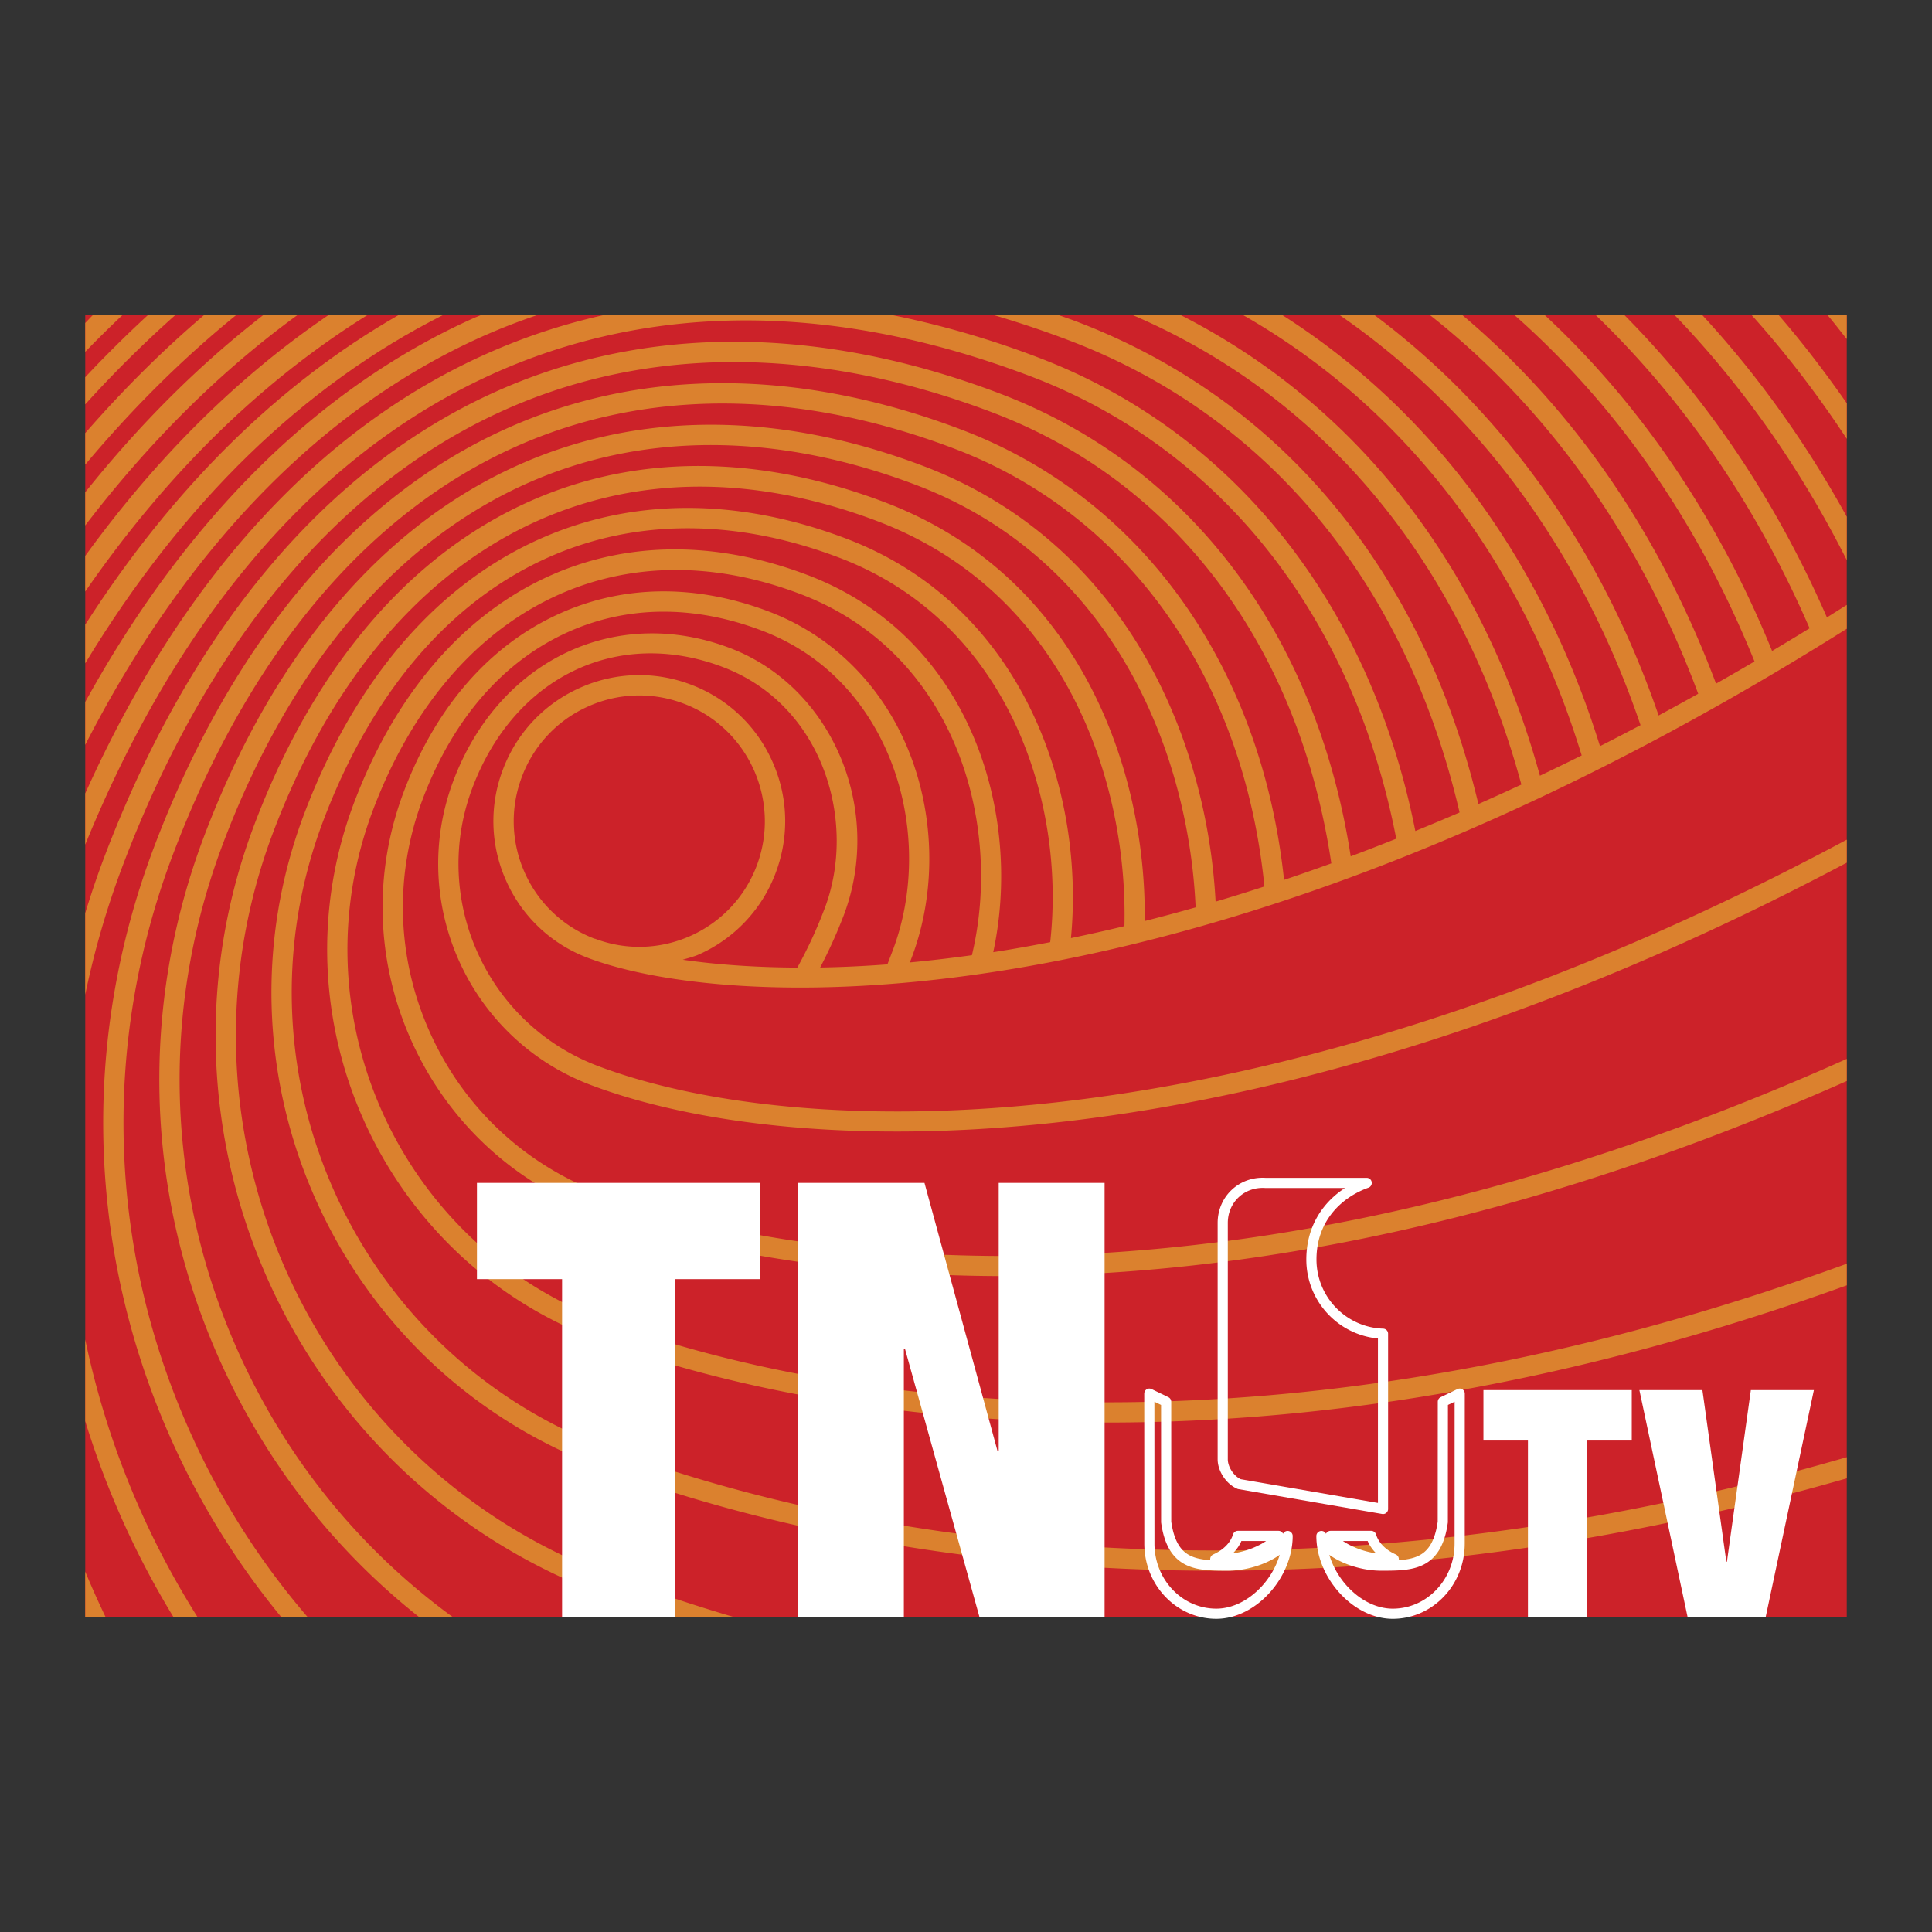 <svg xmlns="http://www.w3.org/2000/svg" width="2500" height="2500" viewBox="0 0 192.756 192.756"><rect x="0" y="0" width="192.756" height="192.756" fill="#333333" stroke="none"/><path fill-rule="evenodd" clip-rule="evenodd" fill="#fff" fill-opacity="0" d="M0 0h192.756v192.756H0V0z"/><path fill-rule="evenodd" clip-rule="evenodd" fill="#cc2229" d="M184.252 161.318H8.504V31.438h175.748v129.88z"/><path d="M8.504 35.1a122.952 122.952 0 0 1 3.712-3.662H9.265c-.259.251-.504.532-.761.787V35.1zM8.504 141.793a86.134 86.134 0 0 0 8.793 19.525h2.399a84.05 84.05 0 0 1-11.193-27.672v8.147h.001zM8.504 79.163v5.104c18.288-44.833 53.345-62.298 94.359-46.707 18.934 7.199 32.166 23.987 36.441 46.119a227.994 227.994 0 0 1-4.543 1.76c-3.439-22.2-16.139-39.006-34.984-46.167-18.005-6.843-35.423-6.902-50.373-.168-16.892 7.608-30.394 23.699-39.05 46.535a88.027 88.027 0 0 0-1.851 5.472v8.119a85.367 85.367 0 0 1 3.744-12.873c8.46-22.321 21.595-38.022 37.986-45.404 14.449-6.51 31.333-6.435 48.822.213 18.26 6.94 30.539 23.319 33.773 44.974a209.994 209.994 0 0 1-4.717 1.648c-2.279-21.349-14.215-38.089-32.152-44.908-16.211-6.163-31.929-6.2-45.454-.108-15.239 6.863-27.389 21.296-35.136 41.738-7.328 19.333-6.7 40.369 1.77 59.23a77.793 77.793 0 0 0 10.913 17.58h2.628a75.702 75.702 0 0 1-11.695-18.412c-8.249-18.367-8.86-38.852-1.723-57.678 7.552-19.93 19.336-33.973 34.073-40.61 13.024-5.867 28.207-5.813 43.904.154 17.333 6.588 28.833 22.884 30.913 43.67a194.39 194.39 0 0 1-4.871 1.513c-.861-16.186-8.902-35.764-29.144-43.457-14.423-5.483-28.441-5.499-40.543-.049-13.582 6.117-24.375 18.89-31.214 36.936-6.479 17.092-5.922 35.688 1.564 52.361 4.562 10.158 11.377 18.854 19.855 25.572h3.354c-9.205-6.713-16.567-15.721-21.364-26.404-7.265-16.18-7.805-34.225-1.517-50.811 6.642-17.533 17.069-29.915 30.151-35.806 11.602-5.226 25.085-5.193 38.994.094 19.527 7.422 27.175 26.506 27.871 42.135-1.723.49-3.416.943-5.08 1.363.182-14.937-6.42-34.361-25.904-41.769C60.95 39.721 36.837 52.04 25.379 82.269c-11.618 30.655 3.833 65.063 34.447 76.7 2.033.771 4.248 1.562 6.603 2.35h6.742a177.258 177.258 0 0 1-12.625-4.244c-29.57-11.24-44.497-44.475-33.273-74.088 11.016-29.06 34.126-40.927 60.316-30.972 18.741 7.124 24.936 26.047 24.596 40.386-1.816.437-3.596.833-5.336 1.193 1.42-14.796-4.861-33.184-22.386-39.844-10.843-4.123-21.463-4.098-30.717.07-10.269 4.624-18.356 14.078-23.382 27.338-9.863 26.025 3.258 55.238 29.248 65.117 18.199 6.918 63.058 18.914 124.64 1.219v-2.111c-61.287 17.762-105.87 5.861-123.92-1-24.949-9.484-37.543-37.523-28.075-62.506 4.832-12.747 12.55-21.81 22.319-26.209 8.755-3.943 18.839-3.951 29.167-.025C100.51 62.015 106.359 79.859 104.779 94c-1.939.374-3.844.715-5.684.999 2.988-13.934-2.335-31.473-18.493-37.617-19.469-7.402-37.236 1.496-45.263 22.669-8.107 21.398 2.679 45.414 24.043 53.537 13.88 5.275 59.455 18.271 124.869-5.35v-2.154c-65.125 23.727-110.398 10.838-124.15 5.611-20.323-7.729-30.584-30.57-22.87-50.925 7.591-20.022 24.332-28.459 42.651-21.495 15.376 5.846 20.24 22.821 17.085 36.025-2.136.297-4.202.538-6.192.723l.176-.458c2.581-6.808 2.319-14.881-.697-21.599-2.727-6.069-7.53-10.667-13.525-12.945-7.261-2.76-14.486-2.693-20.898.195-6.949 3.129-12.319 9.261-15.53 17.734-3.079 8.123-2.813 16.96.745 24.886 3.559 7.924 9.984 13.986 18.095 17.068 9.596 3.648 55.624 17.791 125.11-13.051v-2.209c-69.209 31.004-114.897 16.977-124.391 13.367-7.607-2.893-13.633-8.576-16.968-16.008-3.337-7.431-3.585-15.719-.697-23.334 3.015-7.959 8.017-13.702 14.466-16.605 5.912-2.663 12.602-2.715 19.35-.149 7.037 2.674 10.628 7.938 12.398 11.883 2.802 6.239 3.047 13.733.652 20.047l-.526 1.37c-2.348.177-4.586.279-6.708.314a49.037 49.037 0 0 0 2.35-5.198c4.015-10.595-1.172-22.807-11.327-26.668-11.448-4.35-23.054 1.198-27.601 13.193-4.6 12.14 1.518 25.765 13.64 30.372 19.918 7.572 65.875 9.434 125.363-22.157v-2.294c-59.285 31.783-104.951 30.045-124.644 22.559-11.078-4.213-16.672-16.666-12.465-27.762 4.194-11.071 14.471-16.012 24.988-12.017 10.077 3.833 13.384 15.531 10.153 24.055a45.362 45.362 0 0 1-2.735 5.925c-4.342-.021-8.18-.311-11.43-.784.545-.172 1.103-.299 1.634-.538a14.448 14.448 0 0 0 7.631-8.112c.636-1.681.954-3.433.954-5.179 0-2.032-.428-4.058-1.286-5.966a14.447 14.447 0 0 0-8.103-7.646 14.436 14.436 0 0 0-11.132.333 14.473 14.473 0 0 0-7.637 8.12 14.479 14.479 0 0 0 .334 11.142 14.465 14.465 0 0 0 8.106 7.648c14.325 5.444 61.234 7.722 125.63-32.822v-2.377c-.658.412-1.318.832-1.977 1.244-5.1-11.683-11.916-21.793-20.207-30.164h-2.863c8.84 8.524 16.043 19.016 21.342 31.249a289.106 289.106 0 0 1-3.742 2.261c-4.268-10.506-11.295-22.906-22.682-33.509H151.1c12.219 10.777 19.582 23.723 23.947 34.558a298.05 298.05 0 0 1-3.838 2.214c-4.363-11.638-12.023-25.583-25.311-36.772h-3.23c14.279 11.261 22.311 25.801 26.762 37.78a296.13 296.13 0 0 1-3.949 2.165c-5.732-16.684-15.516-30.354-28.348-39.945h-3.477c13.709 9.456 24.107 23.513 30.021 40.912a267.273 267.273 0 0 1-4.047 2.095c-5.801-18.699-16.822-33.534-31.691-43.007h-3.916c15.99 9.137 27.795 24.379 33.781 43.933a275.788 275.788 0 0 1-4.166 2.024c-5.779-21.018-18.357-37.067-35.842-45.957h-4.785c19.086 8.187 32.783 24.692 38.777 46.839a240.363 240.363 0 0 1-4.289 1.944c-5.543-23.32-19.74-40.403-40.129-48.154-.586-.224-1.172-.417-1.756-.628h-6.465c2.486.731 4.988 1.566 7.502 2.522 19.852 7.546 33.654 24.262 38.971 47.101-1.49.645-2.955 1.252-4.414 1.85-4.49-22.646-18.137-39.833-37.629-47.245a91.994 91.994 0 0 0-14.556-4.228H60.232C38.48 36.274 20.439 52.611 8.504 79.163zM59.347 93.65l-.006.014a12.457 12.457 0 0 1-6.982-6.585 12.534 12.534 0 0 1-1.106-5.138c0-1.502.272-3.007.822-4.454a12.453 12.453 0 0 1 6.573-6.991 12.435 12.435 0 0 1 9.583-.288c6.455 2.454 9.713 9.712 7.262 16.179-2.45 6.458-9.691 9.717-16.146 7.263zM8.504 161.318h2.023a91.2 91.2 0 0 1-2.023-4.52v4.52zM184.252 51.555c-4.092-7.437-8.92-14.163-14.414-20.117h-2.758c6.752 7.026 12.514 15.212 17.172 24.438v-4.321zM184.252 31.438h-1.918c.66.776 1.277 1.594 1.918 2.39v-2.39zM184.252 40.231c-2.143-3.062-4.385-6.019-6.795-8.792h-2.693c3.436 3.815 6.59 7.948 9.488 12.343v-3.551zM8.504 37.634v2.711a116.487 116.487 0 0 1 8.984-8.907h-2.731a119.606 119.606 0 0 0-6.253 6.196z" fill-rule="evenodd" clip-rule="evenodd" fill="#db812e"/><path d="M8.504 62.322v3.852c9.725-16.064 21.821-27.752 35.685-34.735h-4.43C27.829 38.267 17.28 48.636 8.504 62.322z" fill-rule="evenodd" clip-rule="evenodd" fill="#db812e"/><path d="M8.504 70.039v4.276c10-19.539 23.47-33.471 39.497-40.688a63.396 63.396 0 0 1 5.597-2.189h-5.611c-.271.118-.547.22-.816.34-15.509 6.986-28.654 20.069-38.667 38.261zM8.504 55.463v3.552C16.65 47.226 26.12 37.99 36.655 31.438h-3.88C23.83 37.513 15.688 45.552 8.504 55.463zM8.504 43.212v3.145c4.712-5.62 9.741-10.607 15.057-14.918h-3.203c-4.135 3.522-8.091 7.455-11.854 11.773zM8.504 49.114v3.307c6.397-8.354 13.479-15.385 21.168-20.982h-3.406C19.9 36.369 13.965 42.282 8.504 49.114z" fill-rule="evenodd" clip-rule="evenodd" fill="#db812e"/><path d="M122.492 156.201c-3.057 0-5.535-.016-6.143-4.352m.001.001l-.004-11.996-1.678-.811.006 14.971m0 0c.004 3.861 2.99 6.988 6.678 6.988 3.691 0 7.113-3.896 7.113-7.756 0 1.211-2.916 2.955-5.973 2.955m21.455-4.351c-.6 4.336-3.078 4.352-6.135 4.352s-5.973-1.744-5.973-2.955c0 3.859 3.422 7.756 7.113 7.756 3.686 0 6.674-3.127 6.678-6.988m.001-.001l.004-14.971-1.68.811-.008 11.996m-20.297-3.78l14.334 2.48v-17.484m0 0c-3.969-.131-7.145-3.398-7.145-7.408 0-4.07 2.645-6.611 5.516-7.639m0 .001h-10.1m.001 0c-2.355-.152-4.264 1.635-4.264 3.99m0 0v23.582m0 0c0 .99.748 2.102 1.658 2.479m1.895 6.685c.961-.438 1.699-.994 2.008-1.518m0 0h-4.051m0 0c-.182.594-.711 1.619-2.254 2.314.211.008.424.018.641.018 1.221 0 2.52-.293 3.656-.814m11.258-1.518h-4.051m0 0c.311.523 1.043 1.08 2.01 1.518a8.966 8.966 0 0 0 3.658.814c.213 0 .42-.01.635-.018-1.541-.695-2.072-1.721-2.252-2.314" fill="none" stroke="#fff" stroke-width="1.013" stroke-linecap="round" stroke-linejoin="round" stroke-miterlimit="2.613"/><path fill-rule="evenodd" clip-rule="evenodd" fill="#fff" d="M47.585 127.621h8.494v33.697h11.286v-33.697h8.494v-9.601H47.585v9.601zM99.641 144.758h-.121l-7.284-26.738H79.619v43.298h10.558v-26.707h.123l7.419 26.707h12.486V118.02H99.641v26.738zM148.002 143.723h4.441v17.595h5.912v-17.595h4.446v-5.032h-14.799v5.032zM174.684 138.691l-2.387 17.118h-.061l-2.386-17.118h-6.288l4.807 22.627h7.797l4.807-22.627h-6.289z"/></svg>
